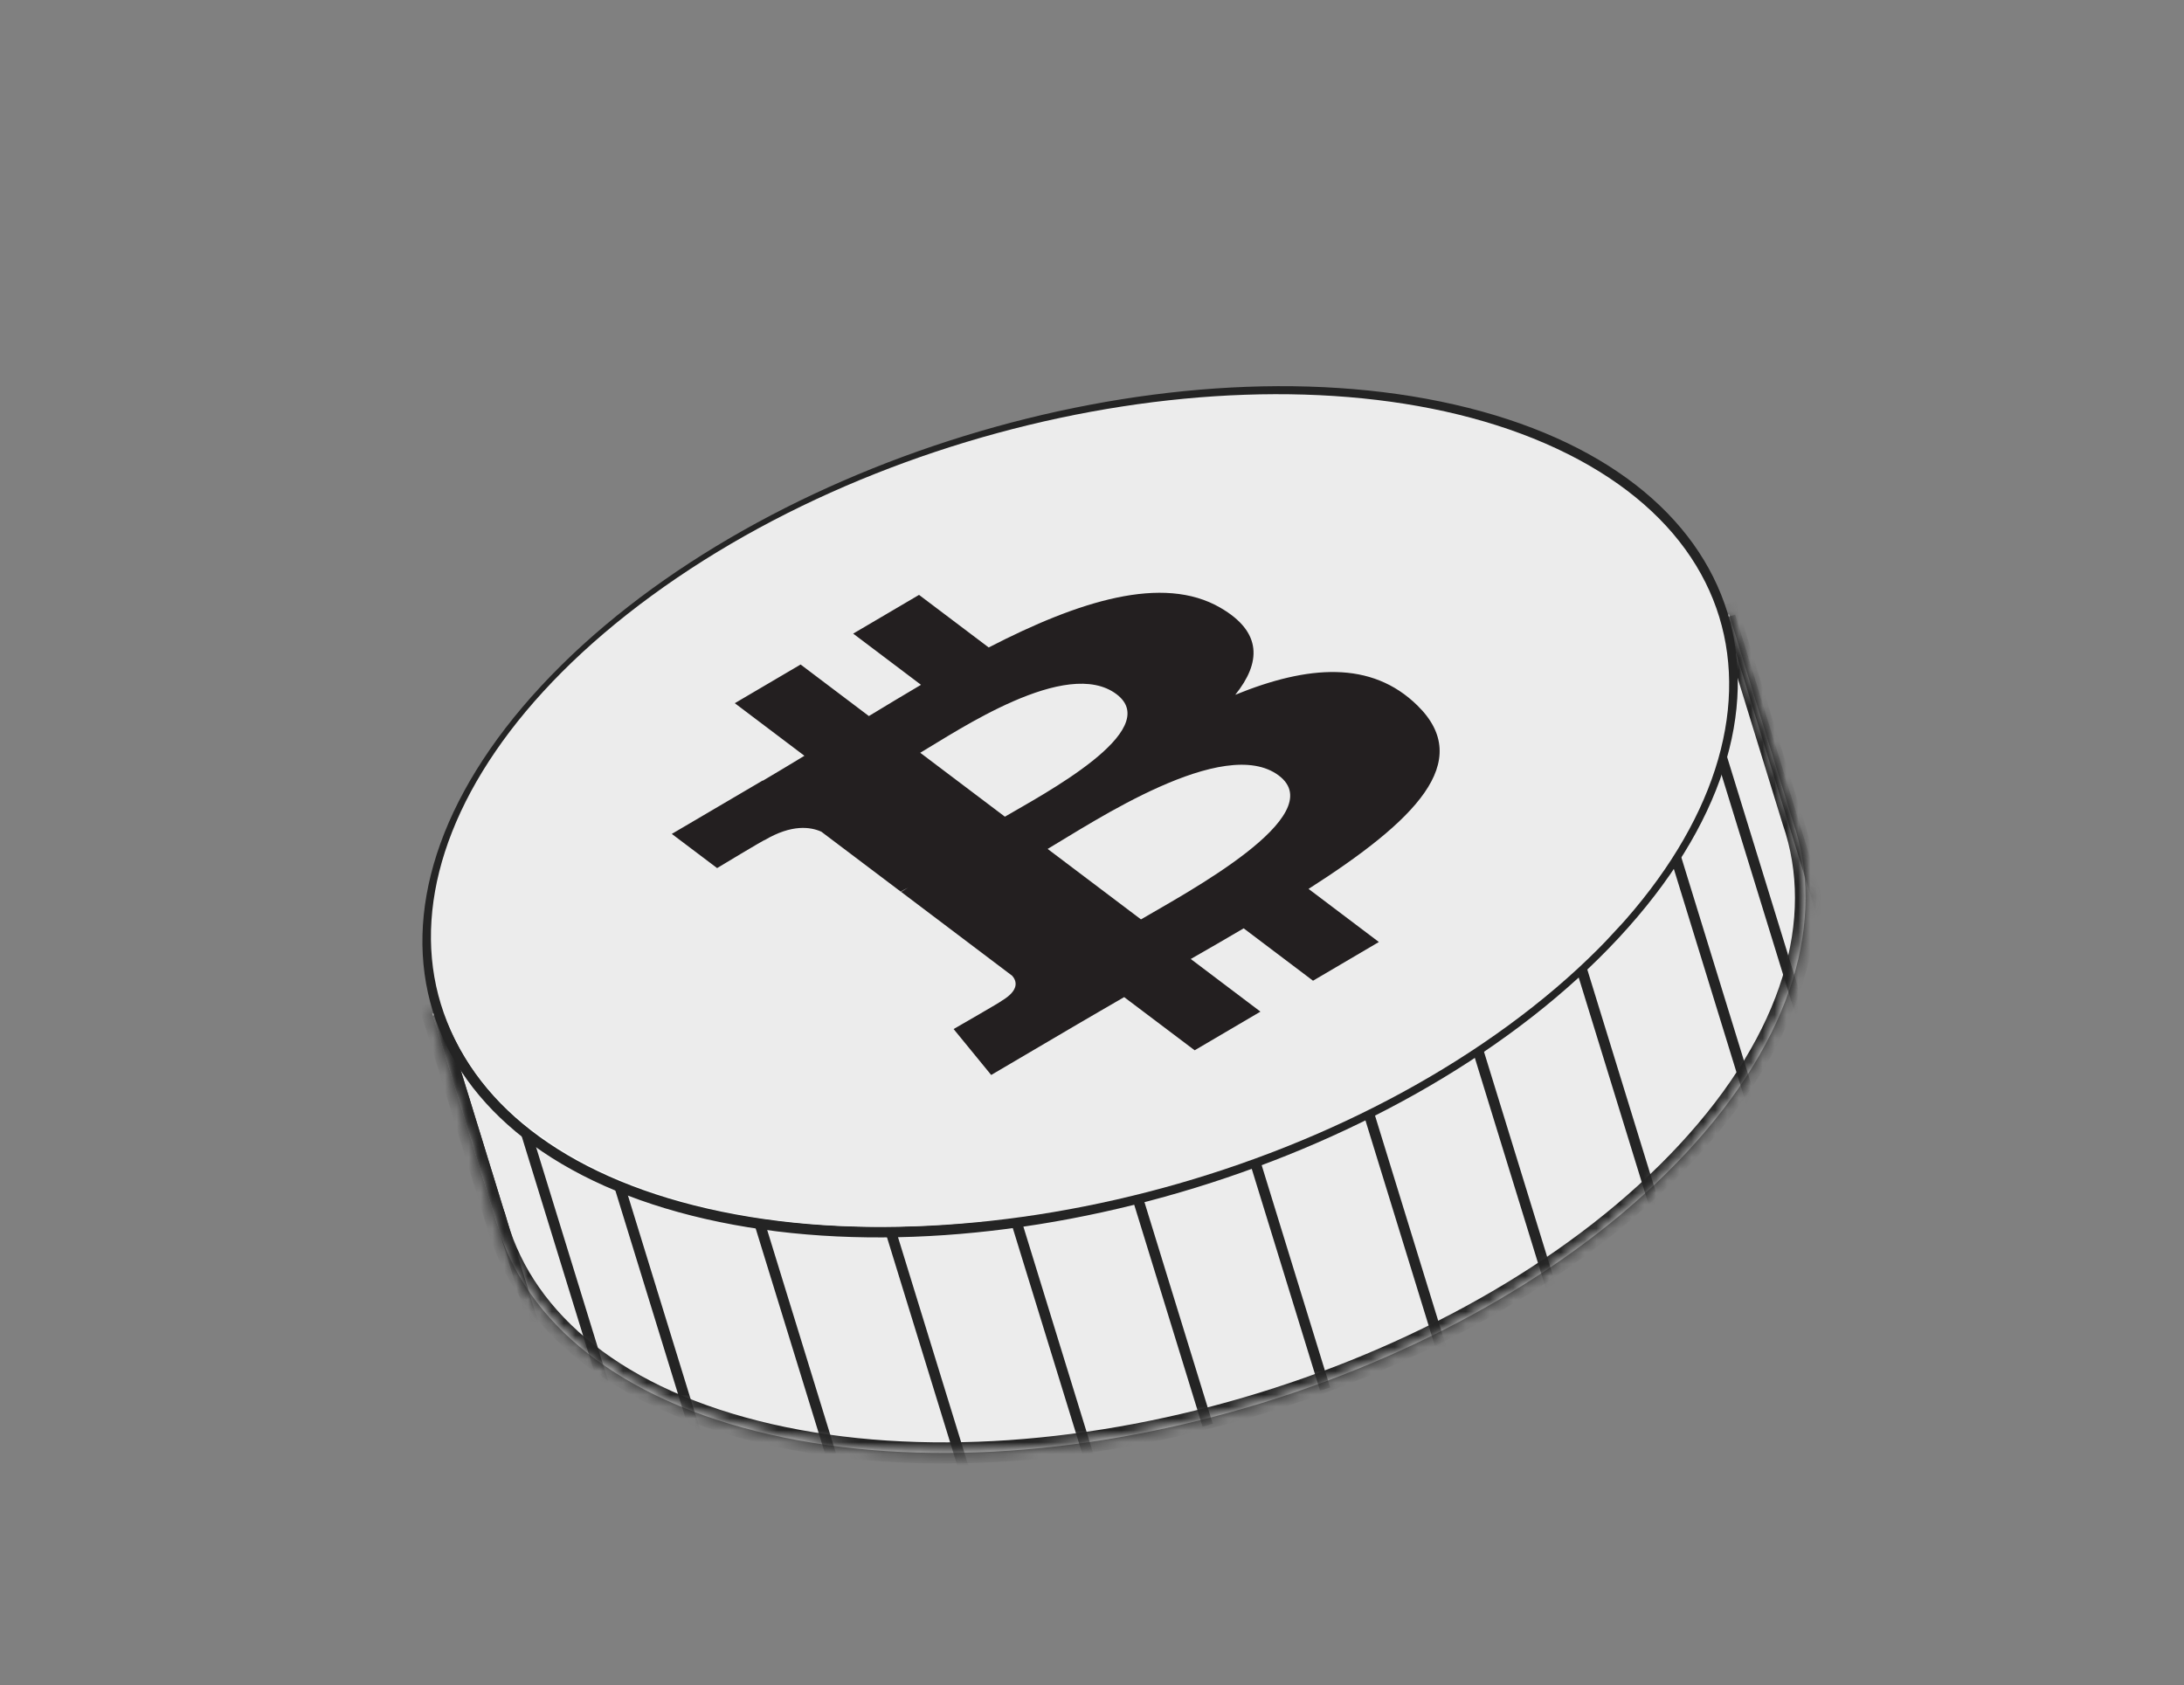 <?xml version="1.0" encoding="UTF-8"?> <svg xmlns="http://www.w3.org/2000/svg" width="184" height="142" viewBox="0 0 184 142" fill="none"><rect x="0" y="0" width="184" height="142" fill="#808080" stroke="none"/> <mask id="path-1-inside-1_434_266" fill="white"> <path fill-rule="evenodd" clip-rule="evenodd" d="M64.857 120.865C89.986 126.613 124.578 115.961 142.12 97.073C151.119 87.384 153.883 77.41 151.05 69.218L145.677 51.768L135.837 54.798C133.576 53.868 131.09 53.084 128.384 52.465C103.255 46.717 68.663 57.369 51.121 76.257C49.231 78.291 47.617 80.338 46.271 82.378L36.42 85.412L41.898 103.202L41.901 103.201C44.289 111.408 52.144 117.957 64.857 120.865Z"></path> </mask> <path fill-rule="evenodd" clip-rule="evenodd" d="M64.857 120.865C89.986 126.613 124.578 115.961 142.12 97.073C151.119 87.384 153.883 77.41 151.05 69.218L145.677 51.768L135.837 54.798C133.576 53.868 131.09 53.084 128.384 52.465C103.255 46.717 68.663 57.369 51.121 76.257C49.231 78.291 47.617 80.338 46.271 82.378L36.42 85.412L41.898 103.202L41.901 103.201C44.289 111.408 52.144 117.957 64.857 120.865Z" fill="#ECECEC"></path> <path d="M142.12 97.073L141.468 96.467L141.468 96.467L142.12 97.073ZM64.857 120.865L65.056 119.997L65.056 119.997L64.857 120.865ZM151.05 69.218L150.199 69.48L150.204 69.494L150.209 69.508L151.05 69.218ZM145.677 51.768L146.527 51.506L146.265 50.655L145.415 50.917L145.677 51.768ZM135.837 54.798L135.498 55.621L135.793 55.742L136.099 55.648L135.837 54.798ZM128.384 52.465L128.185 53.333L128.185 53.333L128.384 52.465ZM51.121 76.257L50.468 75.651L50.468 75.651L51.121 76.257ZM46.271 82.378L46.533 83.229L46.839 83.135L47.014 82.869L46.271 82.378ZM36.42 85.412L36.158 84.561L35.307 84.823L35.569 85.674L36.42 85.412ZM41.898 103.202L41.047 103.464L41.31 104.315L42.16 104.053L41.898 103.202ZM41.901 103.201L42.756 102.953L42.503 102.084L41.639 102.35L41.901 103.201ZM141.468 96.467C132.828 105.769 119.944 113.085 106.072 117.357C92.2 121.628 77.432 122.828 65.056 119.997L64.659 121.733C77.411 124.65 92.504 123.398 106.596 119.058C120.687 114.719 133.87 107.264 142.773 97.678L141.468 96.467ZM150.209 69.508C152.896 77.279 150.336 86.919 141.468 96.467L142.773 97.678C151.902 87.849 154.87 77.541 151.891 68.927L150.209 69.508ZM144.826 52.03L150.199 69.48L151.901 68.956L146.527 51.506L144.826 52.03ZM136.099 55.648L145.939 52.618L145.415 50.917L135.575 53.947L136.099 55.648ZM128.185 53.333C130.848 53.942 133.287 54.711 135.498 55.621L136.175 53.974C133.866 53.024 131.332 52.226 128.582 51.597L128.185 53.333ZM51.773 76.863C60.413 67.56 73.297 60.245 87.169 55.973C101.041 51.701 115.809 50.502 128.185 53.333L128.582 51.597C115.83 48.68 100.737 49.932 86.645 54.272C72.554 58.611 59.371 66.066 50.468 75.651L51.773 76.863ZM47.014 82.869C48.331 80.873 49.914 78.865 51.773 76.863L50.468 75.651C48.549 77.718 46.903 79.803 45.528 81.888L47.014 82.869ZM36.682 86.263L46.533 83.229L46.009 81.528L36.158 84.561L36.682 86.263ZM42.749 102.94L37.271 85.15L35.569 85.674L41.047 103.464L42.749 102.94ZM41.639 102.35L41.636 102.351L42.16 104.053L42.163 104.052L41.639 102.35ZM65.056 119.997C52.527 117.131 45.021 110.74 42.756 102.953L41.046 103.45C43.556 112.077 51.761 118.783 64.659 121.733L65.056 119.997Z" fill="#242424" mask="url(#path-1-inside-1_434_266)"></path> <mask id="mask0_434_266" style="mask-type:alpha" maskUnits="userSpaceOnUse" x="35" y="48" width="118" height="75"> <path fill-rule="evenodd" clip-rule="evenodd" d="M64.857 120.865C89.986 126.613 124.578 115.961 142.12 97.073C151.117 87.386 153.882 77.414 151.051 69.222L144.665 48.482L130.24 52.924C129.633 52.762 129.014 52.609 128.384 52.465C103.255 46.717 68.663 57.369 51.12 76.257C50.68 76.731 50.255 77.206 49.845 77.681L35.408 82.126L41.898 103.201L41.901 103.2C44.288 111.408 52.143 117.957 64.857 120.865Z" fill="#F8FAFA"></path> </mask> <g mask="url(#mask0_434_266)"> <line x1="145.765" y1="51.921" x2="161.232" y2="102.149" stroke="#242424" stroke-width="0.89"></line> <line x1="133.488" y1="47.241" x2="151.226" y2="104.845" stroke="#242424" stroke-width="0.89"></line> <line x1="139.39" y1="45.424" x2="157.129" y2="103.028" stroke="#242424" stroke-width="0.89"></line> <line x1="38.492" y1="76.494" x2="56.23" y2="134.098" stroke="#242424" stroke-width="0.89"></line> <line x1="123.593" y1="50.288" x2="141.332" y2="107.892" stroke="#242424" stroke-width="0.89"></line> <line x1="113.695" y1="53.337" x2="131.434" y2="110.941" stroke="#242424" stroke-width="0.89"></line> <line x1="103.797" y1="56.385" x2="121.535" y2="113.989" stroke="#242424" stroke-width="0.89"></line> <line x1="93.898" y1="59.432" x2="111.637" y2="117.036" stroke="#242424" stroke-width="0.89"></line> <line x1="84.004" y1="62.48" x2="101.742" y2="120.084" stroke="#242424" stroke-width="0.89"></line> <line x1="74.105" y1="65.527" x2="91.844" y2="123.131" stroke="#242424" stroke-width="0.89"></line> <line x1="64.207" y1="68.574" x2="81.945" y2="126.178" stroke="#242424" stroke-width="0.89"></line> <line x1="54.312" y1="71.623" x2="72.051" y2="129.227" stroke="#242424" stroke-width="0.89"></line> <line x1="44.414" y1="74.672" x2="62.152" y2="132.276" stroke="#242424" stroke-width="0.89"></line> <line x1="36.894" y1="85.447" x2="52.361" y2="135.675" stroke="#242424" stroke-width="0.89"></line> </g> <path d="M136.064 78.708C118.689 97.416 84.427 107.967 59.538 102.274C34.649 96.581 28.557 76.799 45.932 58.091C63.307 39.383 97.569 28.833 122.459 34.526C147.348 40.219 153.439 60 136.064 78.708Z" fill="#F8FAFA" stroke="#242424" stroke-width="0.89"></path> <g clip-path="url(#clip0_434_266)"> <path d="M132.079 38.249C152.012 48.244 149.775 69.8 127.083 86.396C104.4 102.984 69.844 108.333 49.913 98.337C29.975 88.344 32.209 66.788 54.895 50.197C77.586 33.602 112.144 28.255 132.078 38.25L132.079 38.249Z" fill="#ECECEC"></path> <path d="M102.817 51.206C97.953 48.385 90.862 50.649 83.297 54.554L77.428 50.124L71.879 53.387L77.594 57.7C76.137 58.557 74.665 59.447 73.202 60.333L67.451 55.99L61.906 59.25L67.772 63.68C66.586 64.398 65.421 65.103 64.271 65.779L64.252 65.766L56.599 70.263L60.416 73.143C60.416 73.143 64.462 70.696 64.443 70.773C66.69 69.452 68.263 69.655 69.199 70.078L75.885 75.125C76.041 75.035 76.248 74.919 76.497 74.799L75.912 75.143L85.276 82.216C85.633 82.618 85.943 83.41 84.375 84.335C84.486 84.323 80.341 86.705 80.341 86.705L83.506 90.575L90.727 86.329C92.072 85.539 93.408 84.773 94.71 84.015L100.649 88.495L106.192 85.238L100.32 80.803C101.861 79.925 103.341 79.065 104.778 78.219L110.621 82.633L116.169 79.371L110.245 74.897C119.228 69.154 124.244 64.172 119.414 59.441C115.527 55.628 110.184 56.047 104.07 58.542C106.229 55.853 106.382 53.268 102.816 51.207L102.817 51.206ZM107.745 65.352C112.183 68.7 99.886 75.254 96.126 77.466L88.263 71.529C92.024 69.318 103.117 61.861 107.747 65.351L107.745 65.352ZM94.069 58.494C98.102 61.541 87.794 66.97 84.662 68.812L77.529 63.427C80.662 61.585 89.86 55.316 94.069 58.494V58.494Z" fill="#231F20"></path> </g> <defs> <clipPath id="clip0_434_266"> <rect width="91.538" height="92.27" rx="40.213" transform="matrix(0.68 -0.733 0.975 0.223 14.879 91.54)" fill="white"></rect> </clipPath> </defs> </svg> 